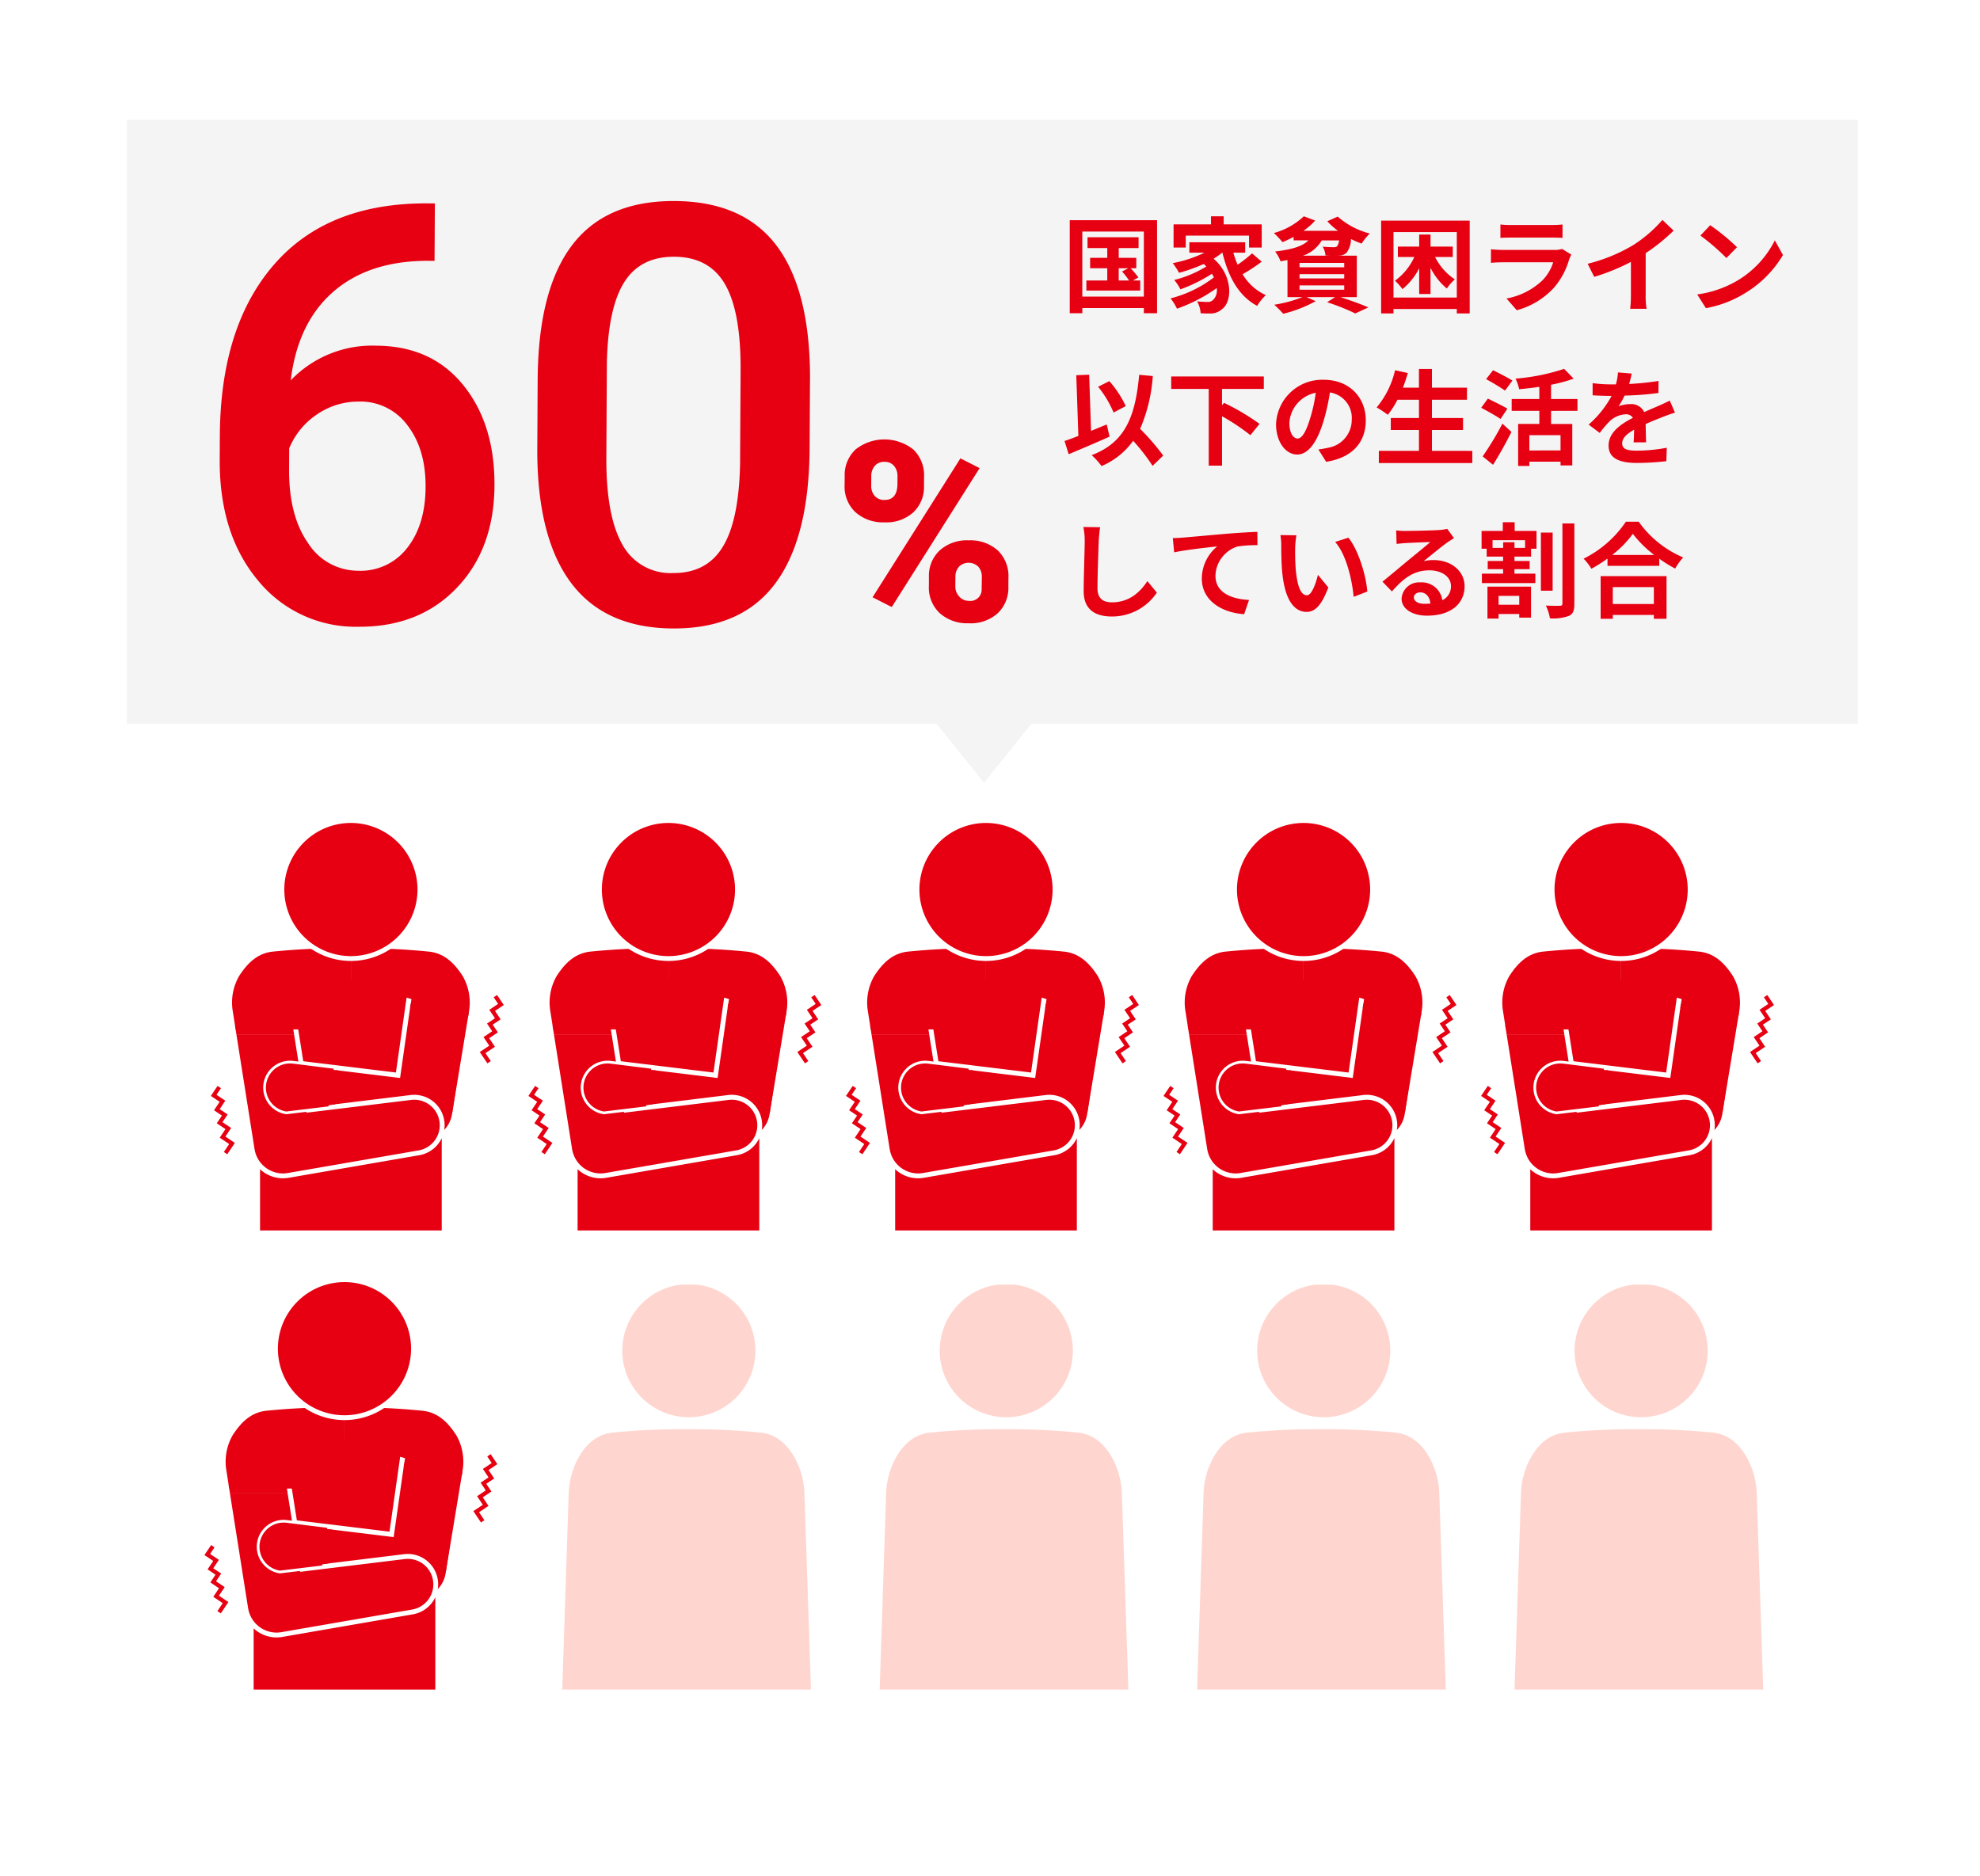 <svg xmlns="http://www.w3.org/2000/svg" width="363" height="344" viewBox="0 0 363 344"><rect x="0" y="0" width="363" height="344" fill="#333333" stroke="none"/><defs><clipPath id="b"><path transform="translate(0)" fill="#fff" stroke="#707070" d="M0 0H222.58V74.262H0z"/></clipPath><clipPath id="a"><path d="M0 0H363V344H0z"/></clipPath></defs><g clip-path="url(#a)"><path fill="#fff" d="M0 0H363V344H0z"/><g transform="translate(0 -19)"><path d="M171.7,158.7l8.7,10.829,8.7-10.829h151.5V47.944H23.244V158.7Z" transform="translate(0 -7)" fill="#f5f4f4"/><path d="M212.127 74.378V91.436h-2.421v-.953H198.424v.953h-2.306V74.378zm-2.421 2.078H198.424v11.93h11.282zm-.667 8.976v1.849h-9.872V85.432H203V83.184h-3.144V81.278H203V79.487h-3.621V77.5h9.358v1.983H205.1v1.791h3.221v1.906h-1.049a14.662 14.662 0 011.43 1.695l-.992.553zm-3.944 0H207a14.433 14.433 0 00-1.3-1.657l1.163-.591H205.1zM231.315 81.983a34.832 34.832 0 01-3.506 2.306 9.715 9.715 0 004.25 3.831 9.509 9.509 0 00-1.582 1.962c-3.393-1.81-5.28-5.317-6.365-9.757h-.039a12.22 12.22 0 01-1.582 1.105c3.583 3.126 3.45 7.871 1.563 9.243a3.129 3.129 0 01-2.325.8 15.84 15.84 0 01-1.62-.038 4.757 4.757 0 00-.648-2.173c.724.058 1.334.1 1.829.1a1.357 1.357 0 001.144-.4 2.488 2.488 0 00.629-2.134 29.379 29.379 0 01-7.281 3.773A9.729 9.729 0 00214.6 88.71a21.907 21.907 0 007.947-3.849 7.21 7.21 0 00-.362-.667 28.066 28.066 0 01-5.775 2.858 8.12 8.12 0 00-1.143-1.715 20.56 20.56 0 005.889-2.477c-.152-.153-.3-.305-.476-.458a28.518 28.518 0 01-4.517 1.62A13.489 13.489 0 00215 82.249a23.028 23.028 0 005.832-1.924h-2.782V78.419h10.233v1.906h-2.171a16.809 16.809 0 00.781 2.211 22.909 22.909 0 002.649-2.078zm-13.931-2.592h-2.23v-4.25h6.861V73.655h2.325v1.486h6.975v4.25H228.99V77.2H217.384zM245.243 73.711a14.166 14.166 0 005.889 3.106 10.809 10.809 0 00-1.506 1.849 17.135 17.135 0 01-1.944-.838 4.35 4.35 0 01-.8 2.5 2.034 2.034 0 01-1.43.534c-.114 0-.229.019-.381.019h3.679v7.6h-2.992c1.848.61 3.887 1.334 5.107 1.887l-2.4 1.106a39.031 39.031 0 00-5.165-2.059l1.467-.934h-5.221l1.657.744a23.889 23.889 0 01-5.945 2.305 22.69 22.69 0 00-1.64-1.657 23.851 23.851 0 005.165-1.392h-2.744v-6.8c-.4.076-.82.152-1.278.228a6.348 6.348 0 00-.991-1.791c3.489-.42 5.165-1.087 6.1-2.04h-2.706v-.647a21.664 21.664 0 01-2.039.971 16.383 16.383 0 00-1.582-1.676 12.869 12.869 0 005.489-3.069l2.077.782a11.645 11.645 0 01-2.153 1.886H245.3a13.51 13.51 0 01-1.963-1.753zm1.2 8.5h-8.194v.8h8.194zm0 2.059h-8.194v.781h8.194zm0 2.058h-8.194v.8h8.194zm-2.5-5.451c-.306 0-.61-.019-.935-.038a4.243 4.243 0 00-.513-1.62 17.72 17.72 0 002 .1.864.864 0 00.629-.153 2.361 2.361 0 00.38-1.087h-3.182a6.336 6.336 0 01-3.449 2.8zM269.444 74.454v17.02H267.08v-.82H255.474v.82h-2.268V74.454zm-2.364 2.1H255.474V88.558H267.08zM263.1 81.125a10.6 10.6 0 003.621 4.1 8.846 8.846 0 00-1.467 1.676 11.758 11.758 0 01-2.992-3.792v4.8h-2.078V83.184a11.838 11.838 0 01-3.068 3.83 9.617 9.617 0 00-1.372-1.544 10.958 10.958 0 003.544-4.345h-3.01V79.219h3.906v-2.21h2.078v2.21h4.078v1.906zM287.7 81.487a13.683 13.683 0 01-2.822 5.28 14.269 14.269 0 01-6.8 4.116l-1.888-2.153a12.858 12.858 0 006.6-3.336 8.255 8.255 0 001.962-3.3h-9.2c-.457 0-1.411.019-2.21.1V79.715c.8.057 1.619.114 2.21.114h9.434a4.024 4.024 0 001.39-.19l1.7 1.048a6.906 6.906 0 00-.362.8m-10.634-6.232H284.4a18.06 18.06 0 002.059-.095v2.458c-.515-.038-1.412-.057-2.1-.057h-7.3c-.61 0-1.43.019-1.982.057V75.16a16.1 16.1 0 001.982.095M299.4 78.953a24.46 24.46 0 005.375-4.631l2.058 1.963a35 35 0 01-5.126 4.136v7.7a13.141 13.141 0 00.171 2.5h-3.011a21.42 21.42 0 00.133-2.5v-6.1a38.018 38.018 0 01-6.728 2.744l-1.2-2.4a30.619 30.619 0 008.328-3.411M318.45 85.49a17.959 17.959 0 006.937-7.414l1.487 2.687a20.259 20.259 0 01-7.052 7.051 20.664 20.664 0 01-7.07 2.689l-1.6-2.516a19.682 19.682 0 007.3-2.5m0-6.157l-1.943 1.982a39.929 39.929 0 00-4.765-4.116l1.791-1.906a38.621 38.621 0 014.917 4.04M203.417 114.061c-2.516 1.125-5.336 2.325-7.489 3.222l-.763-2.421c.724-.248 1.582-.553 2.535-.934l-.382-11.13 2.363-.095.343 10.31c.953-.4 1.926-.8 2.878-1.182zm7.89 5.355a34.969 34.969 0 00-3.564-4.592 13.6 13.6 0 01-5.793 4.63 13.418 13.418 0 00-1.811-2c6.042-2.287 8-6.9 8.709-14.731l2.5.229a29.468 29.468 0 01-2.326 9.681 41.493 41.493 0 014.231 4.9zm-7.147-9.776a19.467 19.467 0 00-2.839-4.727l2.058-1.029a19.447 19.447 0 013.011 4.574zM224.034 105.314v2.992l.382-.438a43.159 43.159 0 016.5 3.849l-1.678 2.077a37.655 37.655 0 00-5.2-3.468v9.052H221.6V105.314h-6.88v-2.287H231.7v2.287zM243.128 118.674l-1.429-2.268a14.531 14.531 0 001.772-.305 5.172 5.172 0 004.345-5.108 4.711 4.711 0 00-4-5.031 38.511 38.511 0 01-1.144 5.165c-1.143 3.849-2.782 6.213-4.859 6.213-2.116 0-3.869-2.326-3.869-5.546a8.468 8.468 0 018.748-8.158c4.726 0 7.7 3.279 7.7 7.433 0 4.022-2.459 6.861-7.261 7.605m-5.241-4.269c.8 0 1.544-1.2 2.325-3.773a28.731 28.731 0 001.01-4.613 6 6 0 00-4.841 5.527c0 1.924.763 2.859 1.506 2.859M269.92 116.672V118.9H252.786v-2.229h7.357v-3.831h-5.164V110.65h5.164v-3.355H256.2a15.63 15.63 0 01-1.772 2.764 17.953 17.953 0 00-2.04-1.353 16.405 16.405 0 003.374-6.823l2.344.515c-.267.915-.572 1.81-.9 2.687h2.935v-3.431h2.382v3.431h6.423v2.21h-6.423v3.355h5.7v2.191h-5.7v3.831zM275.1 110.822c-.783-.553-2.421-1.448-3.545-2.059l1.219-1.677c1.048.515 2.745 1.334 3.583 1.849zm-3.279 6.86a56.189 56.189 0 003.621-6L277.1 113.2c-1.011 2-2.211 4.173-3.374 6.022zm4.1-12.063a39.269 39.269 0 00-3.469-2.1l1.277-1.639c1.067.534 2.725 1.372 3.544 1.907zm8.442 3.716v2.4h3.888v7.6H286.1v-.685h-5.718v.781h-2.058v-7.7h3.888v-2.4H277.14v-2.172h5.069v-2.231c-1.239.192-2.516.324-3.7.439a8.165 8.165 0 00-.667-1.944 37.67 37.67 0 008.919-1.792l1.734 1.792a26.06 26.06 0 01-4.136 1.124v2.612H289.2v2.172zm1.735 4.459h-5.718v2.8H286.1zM298.672 104.4a48.405 48.405 0 005.394-.553l-.02 2.211a56.923 56.923 0 01-6.213.477 13.337 13.337 0 01-1.086 1.943 6.475 6.475 0 012.154-.381 2.579 2.579 0 012.534 1.468c.991-.458 1.792-.781 2.573-1.125.743-.323 1.41-.629 2.115-.99l.953 2.21c-.609.172-1.62.552-2.267.8-.858.342-1.945.762-3.107 1.295.019 1.068.057 2.478.076 3.355h-2.287c.057-.572.077-1.486.1-2.325-1.429.819-2.191 1.562-2.191 2.515 0 1.048.9 1.334 2.763 1.334a31.254 31.254 0 005.412-.533l-.076 2.458a47.548 47.548 0 01-5.393.324c-2.992 0-5.2-.724-5.2-3.182 0-2.44 2.286-3.964 4.459-5.089a1.465 1.465 0 00-1.334-.648 4.641 4.641 0 00-2.973 1.315 21.9 21.9 0 00-1.773 2.1l-2.039-1.525a18.7 18.7 0 004.212-5.261H295.2c-.781 0-2.173-.038-3.22-.114v-2.229a24.843 24.843 0 003.353.228h.915a10.582 10.582 0 00.382-2.191l2.516.209a18.7 18.7 0 01-.477 1.906M201.436 133.2c-.077 2.058-.23 6.327-.23 8.69 0 1.925 1.144 2.554 2.631 2.554 3.145 0 5.145-1.81 6.518-3.888l1.734 2.1a9.864 9.864 0 01-8.271 4.384c-3.127 0-5.146-1.372-5.146-4.631 0-2.554.191-7.566.191-9.205a12.188 12.188 0 00-.248-2.573l3.067.038c-.114.8-.209 1.772-.246 2.535M216.907 132.571c1.581-.134 4.727-.42 8.214-.725 1.963-.152 4.059-.286 5.393-.324l.019 2.44a21.527 21.527 0 00-3.678.248 5.8 5.8 0 00-4.021 5.355c0 3.125 2.934 4.269 6.156 4.441l-.9 2.611c-3.983-.268-7.757-2.421-7.757-6.537a7.68 7.68 0 012.821-5.89c-1.792.192-5.68.61-7.891 1.087l-.247-2.611c.762-.019 1.5-.057 1.887-.1M237.448 134.476c-.019 1.239 0 2.668.115 4.041.266 2.744.839 4.631 2.039 4.631.895 0 1.658-2.23 2.02-3.755l1.906 2.325c-1.258 3.316-2.458 4.478-3.983 4.478-2.1 0-3.907-1.886-4.441-6.994-.191-1.753-.209-3.983-.209-5.145a11.531 11.531 0 00-.153-1.945l2.935.038a15.363 15.363 0 00-.229 2.326m13.227 7.985l-2.5.973c-.3-3.069-1.315-7.7-3.393-10.064l2.421-.781c1.811 2.191 3.259 6.956 3.469 9.872M257.7 131.351c1.011 0 5.089-.077 6.175-.172a8.318 8.318 0 001.449-.21l1.239 1.7c-.439.286-.9.553-1.334.877-1.03.725-3.031 2.4-4.231 3.355a7.417 7.417 0 011.811-.21c3.239 0 5.7 2.02 5.7 4.8 0 3.011-2.287 5.394-6.9 5.394-2.65 0-4.651-1.22-4.651-3.126a3.194 3.194 0 013.412-2.973 3.813 3.813 0 014.059 3.259 2.762 2.762 0 001.582-2.592c0-1.715-1.715-2.878-3.964-2.878-2.916 0-4.822 1.544-6.861 3.869l-1.735-1.792c1.354-1.086 3.66-3.03 4.785-3.963 1.067-.877 3.048-2.478 3.983-3.3-.973.018-3.6.132-4.612.19-.515.038-1.125.1-1.563.152l-.077-2.477a13.274 13.274 0 001.734.1m3.431 13.359a9.964 9.964 0 001.105-.057c-.114-1.239-.819-2.04-1.848-2.04-.725 0-1.182.439-1.182.915 0 .705.781 1.182 1.925 1.182M277.693 131.351h4v3.259H280.7v1.448h-3.049v.8h2.783v1.505h-2.783v.82h3.831v1.734h-9.8v-1.734h3.887v-.82h-2.82v-1.505h2.82v-.8h-3.01V134.61h-.934v-3.259h3.888v-1.6h2.173zM272.7 141.566h7.986v5.68H278.53v-.667h-3.792v.837H272.7zm6.9-8.519h-5.965v1.411h1.943v-1.03h2.078v1.03H279.6zm-4.86 11.835h3.792v-1.62h-3.792zm9.911-2.573H282.5V131.656h2.153zm3.983-12.33v14.693c0 1.258-.229 1.907-.991 2.249a8.387 8.387 0 01-3.488.457 9.226 9.226 0 00-.744-2.343c1.106.056 2.193.038 2.574.038.324 0 .457-.115.457-.419V129.979zM300.425 129.655a19.137 19.137 0 008.157 6.555 11.085 11.085 0 00-1.468 2.04 23.005 23.005 0 01-2.916-1.811v1.315h-9.491V136.42a26.621 26.621 0 01-2.953 1.868 9.326 9.326 0 00-1.43-1.849 20.167 20.167 0 007.757-6.784zm-6.976 9.986h12.083v7.814h-2.325v-.705H295.68v.705h-2.231zm9.816-3.888a20.89 20.89 0 01-3.908-3.869 19.419 19.419 0 01-3.792 3.869zm-7.585 9h7.527v-3.106H295.68zM154.86 121.293a6.417 6.417 0 012-4.885 8.521 8.521 0 0110.624.047 6.586 6.586 0 011.927 5.03L169.4 123.1a6.39 6.39 0 01-1.981 4.863 7.38 7.38 0 01-5.289 1.812 7.578 7.578 0 01-5.3-1.859 6.451 6.451 0 01-1.983-5.031zm4.864 1.751a2.706 2.706 0 00.642 1.889 2.285 2.285 0 001.793.735q2.358.014 2.374-2.977l.006-1.339a2.857 2.857 0 00-.617-1.911 2.194 2.194 0 00-1.771-.758 2.235 2.235 0 00-1.756.716 2.846 2.846 0 00-.662 1.971zm3.764 22.262l-3.517-1.793 16.109-25.472 3.517 1.793zm6.813-5.532a6.362 6.362 0 012.016-4.886 7.472 7.472 0 015.3-1.812 7.55 7.55 0 015.312 1.848 6.555 6.555 0 011.949 5.087l-.008 1.573a6.406 6.406 0 01-1.982 4.885 7.408 7.408 0 01-5.31 1.812 7.577 7.577 0 01-5.3-1.86 6.448 6.448 0 01-1.984-5.03zm4.842 1.75a2.649 2.649 0 00.709 1.845 2.279 2.279 0 001.748.8 2.066 2.066 0 002.369-2.04l.035-2.3a2.756 2.756 0 00-.64-1.912 2.536 2.536 0 00-3.5-.064 2.706 2.706 0 00-.706 1.837zM79.725 71.3l-.058 10.53L78.1 81.821q-10.689.1-17.111 5.773T53.3 103.741A20.672 20.672 0 0169 97.383q10.111.055 15.914 7.212t5.74 18.421q-.064 11.631-6.94 18.8t-17.983 7.1a23.052 23.052 0 01-18.474-8.536q-7.052-8.472-6.976-22.147l.023-4.349q.109-20.064 9.944-31.379T78.415 71.291zM65.852 107.634a13.4 13.4 0 00-7.687 2.316 13.766 13.766 0 00-5.143 6.258L53 120.085q-.046 8.487 3.489 13.509a10.861 10.861 0 009.192 5.055 10.749 10.749 0 008.983-4.2q3.322-4.226 3.361-11.141t-3.291-11.282a10.692 10.692 0 00-8.882-4.4M148.426 116.209q-.09 16.451-6.292 24.772t-18.773 8.253q-12.366-.067-18.581-8.248T98.5 116.826l.072-13.2q.091-16.449 6.291-24.641t18.827-8.123q12.522.069 18.634 8.119t6.18 24.029zm-12.651-14.32q.059-10.738-2.849-15.759t-9.3-5.054q-6.235-.034-9.194 4.69t-3.173 14.783l-.094 17.289q-.059 10.687 2.9 15.943a10.03 10.03 0 009.351 5.29q6.129.034 9.088-4.8t3.175-15.15z" transform="translate(0 -15)" fill="#e60012"/></g><g transform="translate(-1.218 -22)"><g transform="translate(39.218 172)"><path transform="translate(9.676 29.605)" fill="#e60012" d="M0 0H33.307V46.008H0z"/><path d="M54.309,252.743c.782-4.894,1.667-10.442,2.44-15.323a9.771,9.771,0,0,0-1.21-6.22c-1.346-2.056-3.184-4.216-6.33-4.478a123.776,123.776,0,0,0-13.154-.6c-.043,0-.086,0-.129,0s-.086,0-.129,0-.086,0-.131,0-.086,0-.129,0c-.165,0-.323,0-.484,0v26.624Z" transform="translate(-8.721 -202.25)" fill="#e60012"/><path d="M25.433,252.743H44.689V226.119c-.161,0-.319,0-.484,0-.043,0-.086,0-.129,0s-.086,0-.131,0-.084,0-.129,0-.086,0-.129,0a123.776,123.776,0,0,0-13.154.6c-3.146.262-4.983,2.422-6.33,4.478a9.771,9.771,0,0,0-1.21,6.22c.773,4.881,1.658,10.429,2.44,15.323" transform="translate(-18.359 -202.25)" fill="#e60012"/><path d="M55.388,257.229a5.847,5.847,0,0,1-.843-.063l-23.971-4.148a5.128,5.128,0,0,1,1.509-10.144L50.7,245.146l1.943-13.654,11.008,3.2-2.6,17.605L61,252.67l-.014.005a5.705,5.705,0,0,1-5.593,4.553" transform="translate(-15.733 -197.991)" fill="#e60012"/><path d="M53.214,232.32l10.137,2.945-2.54,17.22,0,.034c0,.014-.009.027-.011.039l-.011.075h-.007a5.284,5.284,0,0,1-5.2,4.4,5.46,5.46,0,0,1-.776-.057L30.85,252.831a4.68,4.68,0,1,1,1.366-9.261L51.28,245.9Zm-.742-1.149-.145,1.022L50.516,244.9,32.325,242.68a5.7,5.7,0,0,0-.8-.057,5.577,5.577,0,0,0-.808,11.095l23.937,4.143a6.218,6.218,0,0,0,.929.072,6.156,6.156,0,0,0,5.907-4.4h.056l.125-.756,0-.018.005-.018.014-.088.011-.068v-.023L64.239,235.4l.113-.773L63.6,234.4,53.463,231.46Z" transform="translate(-15.932 -198.245)" fill="#fff"/><path d="M32.116,261.079a5.71,5.71,0,0,1-5.561-4.4h-.014l-.1-.579-3.393-21.427H34.533L36.795,249l18.638-2.278a5.093,5.093,0,0,1,.742-.054,5.128,5.128,0,0,1,.742,10.2l-23.946,4.146a5.9,5.9,0,0,1-.855.065" transform="translate(-18.236 -195.471)" fill="#e60012"/><path d="M34.38,235.318l2.273,14.375,19.064-2.329a4.5,4.5,0,0,1,.69-.05,4.68,4.68,0,0,1,.676,9.311L33.125,260.77a4.957,4.957,0,0,1-.776.059,5.282,5.282,0,0,1-5.2-4.4h-.007l-.013-.074-.009-.041,0-.032-3.316-20.963Zm.765-.9H22.758l.163,1.036,3.306,20.9v0l.011.081.009.07.011.034.109.708.057.005a6.168,6.168,0,0,0,6.832,4.4l23.982-4.152a5.576,5.576,0,0,0-.83-11.089,5.727,5.727,0,0,0-.821.059L37.4,248.7l-2.139-13.524Z" transform="translate(-18.467 -195.669)" fill="#fff"/><path d="M40.65,238.367a12.656,12.656,0,1,1,12.656-12.658A12.671,12.671,0,0,1,40.65,238.367" transform="translate(-14.318 -212.605)" fill="#e60012"/><path d="M40.847,213.7a12.208,12.208,0,1,1-12.208,12.208A12.208,12.208,0,0,1,40.847,213.7m0-.9a13.1,13.1,0,1,0,13.1,13.1,13.118,13.118,0,0,0-13.1-13.1" transform="translate(-14.515 -212.804)" fill="#fff"/><path d="M41.109,233.216l7.719,19.314,3.03-18.319L41.484,230.88Z" transform="translate(-3.921 -198.476)" fill="#e60012"/><path d="M34.027,235.753l-.285-1.881-10.541.249.253,1.631Z" transform="translate(-18.115 -196.105)" fill="#e60012"/><path d="M39.178,238.76l-6.579-.823-1.013-.124a4.68,4.68,0,0,0-1.366,9.261l7.947-.963Z" transform="translate(-15.721 -193.021)" fill="#e60012"/><path d="M39.178,238.76l-6.579-.823-1.013-.124a4.68,4.68,0,0,0-1.366,9.261l7.947-.963Z" transform="translate(-15.721 -193.021)" fill="none" stroke="#fff" stroke-miterlimit="10" stroke-width=".5"/><path d="M30.217,245.957l1.7-.208-1.246-7.529-.92-.084Z" transform="translate(-12.922 -192.725)" fill="#e60012"/><path d="M32.643,245.121l1.445-.237.522-6.2-1.206-.154Z" transform="translate(-10.632 -192.416)" fill="#e60012"/><path d="M50.862,231.018l1.022,1.524-1.613,1.081,1.038,1.547-1.457.975.947,1.413-1.59,1.067L50.26,240.2l-1.735,1.163,1.187,1.771" transform="translate(1.956 -198.366)" fill="none" stroke="#e60012" stroke-miterlimit="10" stroke-width=".75"/><path d="M22.042,240.317l-1.022,1.524,1.613,1.081L21.6,244.469l1.457.975-.947,1.413,1.59,1.067L22.645,249.5l1.735,1.163-1.187,1.771" transform="translate(-19.844 -190.997)" fill="none" stroke="#e60012" stroke-miterlimit="10" stroke-width=".75"/><path transform="translate(67.895 29.605)" fill="#e60012" d="M0 0H33.307V46.008H0z"/><path d="M86.785,252.743c.782-4.894,1.667-10.442,2.44-15.323a9.771,9.771,0,0,0-1.21-6.22c-1.346-2.056-3.182-4.216-6.33-4.478a123.759,123.759,0,0,0-13.152-.6c-.045,0-.088,0-.129,0s-.088,0-.129,0-.088,0-.133,0-.084,0-.129,0c-.165,0-.323,0-.482,0v26.624Z" transform="translate(17.021 -202.25)" fill="#e60012"/><path d="M57.91,252.743H77.166V226.119c-.161,0-.319,0-.484,0-.043,0-.086,0-.129,0s-.086,0-.131,0-.084,0-.129,0-.086,0-.129,0a123.776,123.776,0,0,0-13.154.6c-3.146.262-4.983,2.422-6.33,4.478a9.771,9.771,0,0,0-1.21,6.22c.773,4.881,1.658,10.429,2.44,15.323" transform="translate(7.383 -202.25)" fill="#e60012"/><path d="M87.864,257.229a5.847,5.847,0,0,1-.843-.063l-23.971-4.148a5.128,5.128,0,0,1,1.509-10.144l18.618,2.273,1.943-13.654,11.008,3.2-2.651,17.991-.022.007a5.711,5.711,0,0,1-5.593,4.541" transform="translate(10.009 -197.991)" fill="#e60012"/><path d="M85.691,232.32l10.137,2.945-2.54,17.22,0,.034c0,.014-.009.027-.011.039l-.011.075h-.007a5.284,5.284,0,0,1-5.2,4.4,5.46,5.46,0,0,1-.776-.057l-23.958-4.146a4.68,4.68,0,1,1,1.366-9.261L83.757,245.9Zm-.742-1.149-.145,1.022L82.993,244.9,64.8,242.68a5.7,5.7,0,0,0-.8-.057,5.577,5.577,0,0,0-.808,11.095l23.937,4.143a6.219,6.219,0,0,0,.929.072,6.156,6.156,0,0,0,5.907-4.4h.056l.126-.756,0-.018.005-.018.014-.088.011-.068v-.023L96.716,235.4l.113-.773-.751-.219L85.941,231.46Z" transform="translate(9.81 -198.245)" fill="#fff"/><path d="M64.592,261.079a5.713,5.713,0,0,1-5.561-4.4h-.014l-3.49-22.006H67.009L69.273,249l18.636-2.278a5.094,5.094,0,0,1,.742-.054,5.128,5.128,0,0,1,.742,10.2l-23.946,4.146a5.9,5.9,0,0,1-.855.065" transform="translate(7.507 -195.471)" fill="#e60012"/><path d="M66.857,235.318l2.273,14.375,19.064-2.329a4.5,4.5,0,0,1,.69-.05,4.68,4.68,0,0,1,.676,9.311L65.6,260.77a4.958,4.958,0,0,1-.776.059,5.282,5.282,0,0,1-5.2-4.4h-.007l-.013-.074-.009-.041,0-.032-3.316-20.963Zm.765-.9H55.235l.163,1.036,3.306,20.9v0l.011.081.009.07.011.034.109.708.057.005a6.168,6.168,0,0,0,6.832,4.4l23.982-4.152a5.576,5.576,0,0,0-.83-11.089,5.727,5.727,0,0,0-.821.059L69.881,248.7l-2.139-13.524Z" transform="translate(7.275 -195.669)" fill="#fff"/><path d="M73.125,238.367a12.656,12.656,0,1,1,12.658-12.658,12.67,12.67,0,0,1-12.658,12.658" transform="translate(11.424 -212.605)" fill="#e60012"/><path d="M73.323,213.7a12.208,12.208,0,1,1-12.208,12.208A12.208,12.208,0,0,1,73.323,213.7m0-.9a13.1,13.1,0,1,0,13.1,13.1,13.118,13.118,0,0,0-13.1-13.1" transform="translate(11.226 -212.804)" fill="#fff"/><path d="M73.586,233.216l7.719,19.314,3.03-18.319L73.961,230.88Z" transform="translate(21.821 -198.476)" fill="#e60012"/><path d="M66.5,235.753l-.285-1.881-10.541.249.253,1.631Z" transform="translate(7.627 -196.105)" fill="#e60012"/><path d="M71.654,238.76l-6.579-.823-1.013-.124a4.68,4.68,0,0,0-1.366,9.261l7.947-.963Z" transform="translate(10.02 -193.021)" fill="#e60012"/><path d="M71.654,238.76l-6.579-.823-1.013-.124a4.68,4.68,0,0,0-1.366,9.261l7.947-.963Z" transform="translate(10.02 -193.021)" fill="none" stroke="#fff" stroke-miterlimit="10" stroke-width=".5"/><path d="M62.694,245.957l1.7-.208L63.15,238.22l-.92-.084Z" transform="translate(12.82 -192.725)" fill="#e60012"/><path d="M65.12,245.121l1.445-.237.522-6.2-1.206-.154Z" transform="translate(15.11 -192.416)" fill="#e60012"/><path d="M83.339,231.018l1.022,1.524-1.613,1.081,1.038,1.547-1.457.975.947,1.413-1.59,1.067,1.052,1.572L81,241.36l1.187,1.771" transform="translate(27.698 -198.366)" fill="none" stroke="#e60012" stroke-miterlimit="10" stroke-width=".75"/><path d="M54.519,240.317,53.5,241.841l1.613,1.081-1.038,1.547,1.457.975-.946,1.413,1.592,1.067L55.121,249.5l1.735,1.163L55.67,252.43" transform="translate(5.898 -190.997)" fill="none" stroke="#e60012" stroke-miterlimit="10" stroke-width=".75"/><path transform="translate(126.114 29.605)" fill="#e60012" d="M0 0H33.307V46.008H0z"/><path d="M119.262,252.743c.782-4.894,1.667-10.442,2.44-15.323a9.771,9.771,0,0,0-1.21-6.22c-1.346-2.056-3.184-4.216-6.33-4.478a123.775,123.775,0,0,0-13.154-.6c-.043,0-.086,0-.129,0s-.086,0-.129,0-.086,0-.131,0-.086,0-.129,0c-.165,0-.323,0-.484,0v26.624Z" transform="translate(42.762 -202.25)" fill="#e60012"/><path d="M90.387,252.743h19.256V226.119c-.161,0-.319,0-.484,0-.043,0-.086,0-.129,0s-.086,0-.131,0-.084,0-.129,0-.086,0-.129,0a123.776,123.776,0,0,0-13.154.6c-3.146.262-4.983,2.422-6.33,4.478a9.771,9.771,0,0,0-1.21,6.22c.773,4.881,1.658,10.429,2.44,15.323" transform="translate(33.125 -202.25)" fill="#e60012"/><path d="M120.34,257.229a5.86,5.86,0,0,1-.841-.063L95.53,253.018a5.128,5.128,0,1,1,1.506-10.144l18.62,2.273,1.945-13.654,11.007,3.2-2.6,17.605-.063.375-.011.005a5.714,5.714,0,0,1-5.6,4.553" transform="translate(35.75 -197.991)" fill="#e60012"/><path d="M118.168,232.32l10.137,2.945-2.54,17.22,0,.034c0,.014-.009.027-.011.039l-.011.075h-.007a5.284,5.284,0,0,1-5.2,4.4,5.46,5.46,0,0,1-.776-.057L95.8,252.831a4.68,4.68,0,1,1,1.366-9.261l19.064,2.329Zm-.742-1.149-.145,1.022L115.47,244.9,97.279,242.68a5.7,5.7,0,0,0-.8-.057,5.577,5.577,0,0,0-.808,11.095l23.937,4.143a6.218,6.218,0,0,0,.929.072,6.156,6.156,0,0,0,5.907-4.4h.056l.125-.756,0-.018.005-.018.016-.088.009-.068v-.023l2.533-17.163.113-.773-.751-.219-10.137-2.945Z" transform="translate(35.552 -198.245)" fill="#fff"/><path d="M97.071,261.079a5.712,5.712,0,0,1-5.562-4.4h-.023L91.4,256.1,88,234.672H99.486L101.75,249l18.634-2.278a5.093,5.093,0,0,1,.742-.054,5.154,5.154,0,0,1,5.07,4.381,5.128,5.128,0,0,1-4.326,5.821l-23.946,4.146a5.894,5.894,0,0,1-.853.065" transform="translate(33.249 -195.471)" fill="#e60012"/><path d="M99.334,235.318l2.273,14.375,19.064-2.329a4.5,4.5,0,0,1,.688-.05,4.68,4.68,0,0,1,.678,9.311L98.079,260.77a4.958,4.958,0,0,1-.776.059,5.282,5.282,0,0,1-5.195-4.4H92.1l-.013-.074-.009-.041,0-.032-3.316-20.963Zm.765-.9H87.712l.163,1.036,3.306,20.9v0l.011.081.009.07.011.034.109.708.057.005a6.168,6.168,0,0,0,6.832,4.4l23.982-4.152a5.576,5.576,0,0,0-.832-11.089,5.722,5.722,0,0,0-.819.059L102.358,248.7l-2.139-13.524Z" transform="translate(33.017 -195.669)" fill="#fff"/><path d="M105.6,238.367a12.656,12.656,0,1,1,12.658-12.658A12.67,12.67,0,0,1,105.6,238.367" transform="translate(37.166 -212.605)" fill="#e60012"/><path d="M105.8,213.7a12.208,12.208,0,1,1-12.208,12.208A12.208,12.208,0,0,1,105.8,213.7m0-.9a13.1,13.1,0,1,0,13.1,13.1,13.118,13.118,0,0,0-13.1-13.1" transform="translate(36.968 -212.804)" fill="#fff"/><path d="M106.063,233.216l7.719,19.314,3.03-18.319-10.374-3.331Z" transform="translate(47.562 -198.476)" fill="#e60012"/><path d="M98.981,235.753l-.285-1.881-10.541.249.253,1.631Z" transform="translate(33.369 -196.105)" fill="#e60012"/><path d="M104.131,238.76l-6.579-.823-1.013-.124a4.68,4.68,0,0,0-1.366,9.261l7.947-.963Z" transform="translate(35.762 -193.021)" fill="#e60012"/><path d="M104.131,238.76l-6.579-.823-1.013-.124a4.68,4.68,0,0,0-1.366,9.261l7.947-.963Z" transform="translate(35.762 -193.021)" fill="none" stroke="#fff" stroke-miterlimit="10" stroke-width=".5"/><path d="M95.171,245.957l1.7-.208-1.246-7.529-.92-.084Z" transform="translate(38.561 -192.725)" fill="#e60012"/><path d="M97.6,245.121l1.445-.237.522-6.2-1.206-.154Z" transform="translate(40.852 -192.416)" fill="#e60012"/><path d="M115.816,231.018l1.022,1.524-1.613,1.081,1.038,1.547-1.457.975.947,1.413-1.59,1.067,1.052,1.572-1.735,1.163,1.187,1.771" transform="translate(53.44 -198.366)" fill="none" stroke="#e60012" stroke-miterlimit="10" stroke-width=".75"/><path d="M87,240.317l-1.022,1.524,1.613,1.081-1.038,1.547,1.457.975-.947,1.413,1.59,1.067L87.6,249.5l1.735,1.163-1.187,1.771" transform="translate(31.64 -190.997)" fill="none" stroke="#e60012" stroke-miterlimit="10" stroke-width=".75"/><path transform="translate(184.333 29.605)" fill="#e60012" d="M0 0H33.307V46.008H0z"/><path d="M151.739,252.743c.782-4.894,1.667-10.442,2.44-15.323a9.771,9.771,0,0,0-1.21-6.22c-1.346-2.056-3.184-4.216-6.33-4.478a123.776,123.776,0,0,0-13.154-.6c-.043,0-.086,0-.129,0s-.086,0-.129,0-.086,0-.131,0-.086,0-.129,0c-.165,0-.323,0-.484,0v26.624Z" transform="translate(68.503 -202.25)" fill="#e60012"/><path d="M122.864,252.743H142.12V226.119c-.161,0-.319,0-.484,0-.043,0-.086,0-.129,0s-.086,0-.131,0-.084,0-.129,0-.086,0-.129,0a123.775,123.775,0,0,0-13.154.6c-3.146.262-4.983,2.422-6.33,4.478a9.771,9.771,0,0,0-1.21,6.22c.773,4.881,1.658,10.429,2.44,15.323" transform="translate(58.866 -202.25)" fill="#e60012"/><path d="M152.817,257.229a5.821,5.821,0,0,1-.841-.063l-23.971-4.148a5.128,5.128,0,0,1,1.508-10.144l18.62,2.273,1.943-13.654,11.008,3.2-2.6,17.605-.061.375-.014.005a5.709,5.709,0,0,1-5.595,4.553" transform="translate(61.492 -197.991)" fill="#e60012"/><path d="M150.645,232.32l10.137,2.945-2.54,17.22,0,.034c0,.014-.009.027-.011.039l-.011.075h-.007a5.284,5.284,0,0,1-5.2,4.4,5.46,5.46,0,0,1-.776-.057l-23.958-4.146a4.68,4.68,0,1,1,1.366-9.261l19.065,2.329Zm-.742-1.149-.145,1.022-1.811,12.71-18.191-2.223a5.7,5.7,0,0,0-.8-.057,5.577,5.577,0,0,0-.808,11.095l23.937,4.143a6.218,6.218,0,0,0,.929.072,6.156,6.156,0,0,0,5.907-4.4h.056l.127-.756,0-.018.005-.018.016-.088.009-.068v-.023L161.67,235.4l.113-.773-.751-.219-10.137-2.945Z" transform="translate(61.294 -198.245)" fill="#fff"/><path d="M129.547,261.079a5.71,5.71,0,0,1-5.561-4.4h-.014l-3.492-22.006h11.482L134.226,249l18.636-2.278a5.093,5.093,0,0,1,.742-.054,5.154,5.154,0,0,1,5.068,4.381,5.126,5.126,0,0,1-4.324,5.821L130.4,261.015a5.9,5.9,0,0,1-.855.065" transform="translate(58.99 -195.471)" fill="#e60012"/><path d="M131.81,235.318l2.273,14.375,19.064-2.329a4.5,4.5,0,0,1,.688-.05,4.68,4.68,0,0,1,.678,9.311l-23.958,4.145a4.957,4.957,0,0,1-.776.059,5.282,5.282,0,0,1-5.2-4.4h-.007l-.013-.074-.009-.041,0-.032-3.316-20.963Zm.765-.9H120.188l.165,1.036,3.3,20.9v0l.011.081.009.07.011.034.109.708.057.005a6.168,6.168,0,0,0,6.832,4.4l23.982-4.152a5.576,5.576,0,0,0-.832-11.089,5.721,5.721,0,0,0-.819.059L134.834,248.7,132.7,235.177Z" transform="translate(58.758 -195.669)" fill="#fff"/><path d="M138.08,238.367a12.656,12.656,0,1,1,12.656-12.658,12.671,12.671,0,0,1-12.656,12.658" transform="translate(62.907 -212.605)" fill="#e60012"/><path d="M138.277,213.7a12.208,12.208,0,1,1-12.208,12.208A12.208,12.208,0,0,1,138.277,213.7m0-.9a13.1,13.1,0,1,0,13.1,13.1,13.118,13.118,0,0,0-13.1-13.1" transform="translate(62.709 -212.804)" fill="#fff"/><path d="M138.54,233.216l7.719,19.314,3.03-18.319-10.374-3.331Z" transform="translate(73.304 -198.476)" fill="#e60012"/><path d="M131.458,235.753l-.285-1.881-10.541.249.253,1.631Z" transform="translate(59.11 -196.105)" fill="#e60012"/><path d="M136.608,238.76l-6.579-.823-1.013-.124a4.68,4.68,0,0,0-1.366,9.261l7.947-.963Z" transform="translate(61.503 -193.021)" fill="#e60012"/><path d="M136.608,238.76l-6.579-.823-1.013-.124a4.68,4.68,0,0,0-1.366,9.261l7.947-.963Z" transform="translate(61.503 -193.021)" fill="none" stroke="#fff" stroke-miterlimit="10" stroke-width=".5"/><path d="M127.648,245.957l1.7-.208L128.1,238.22l-.92-.084Z" transform="translate(64.303 -192.725)" fill="#e60012"/><path d="M130.073,245.121l1.445-.237.522-6.2-1.206-.154Z" transform="translate(66.593 -192.416)" fill="#e60012"/><path d="M148.292,231.018l1.022,1.524-1.613,1.081,1.038,1.547-1.457.975.946,1.413-1.59,1.067,1.052,1.572-1.735,1.163,1.187,1.771" transform="translate(79.181 -198.366)" fill="none" stroke="#e60012" stroke-miterlimit="10" stroke-width=".75"/><path d="M119.473,240.317l-1.022,1.524,1.613,1.081-1.038,1.547,1.457.975-.947,1.413,1.59,1.067-1.052,1.572,1.735,1.163-1.187,1.771" transform="translate(57.381 -190.997)" fill="none" stroke="#e60012" stroke-miterlimit="10" stroke-width=".75"/><path transform="translate(242.552 29.605)" fill="#e60012" d="M0 0H33.307V46.008H0z"/><path d="M184.216,252.743c.782-4.894,1.667-10.442,2.44-15.323a9.772,9.772,0,0,0-1.21-6.22c-1.346-2.056-3.184-4.216-6.33-4.478a123.776,123.776,0,0,0-13.154-.6c-.043,0-.086,0-.129,0s-.086,0-.129,0-.086,0-.131,0-.086,0-.129,0c-.165,0-.323,0-.484,0v26.624Z" transform="translate(94.245 -202.25)" fill="#e60012"/><path d="M155.341,252.743H174.6V226.119c-.161,0-.319,0-.484,0-.043,0-.086,0-.129,0s-.086,0-.131,0-.084,0-.129,0-.086,0-.129,0a123.776,123.776,0,0,0-13.154.6c-3.146.262-4.983,2.422-6.33,4.478a9.771,9.771,0,0,0-1.21,6.22c.773,4.881,1.658,10.429,2.44,15.323" transform="translate(84.608 -202.25)" fill="#e60012"/><path d="M185.3,257.229a5.846,5.846,0,0,1-.843-.063l-23.971-4.148a5.128,5.128,0,0,1,1.509-10.144l18.618,2.273,1.943-13.654,11.008,3.2-2.651,17.991-.021.007a5.711,5.711,0,0,1-5.593,4.541" transform="translate(87.234 -197.991)" fill="#e60012"/><path d="M183.122,232.32l10.137,2.945-2.54,17.22,0,.034c0,.014-.009.027-.011.039l-.011.075h-.007a5.284,5.284,0,0,1-5.2,4.4,5.46,5.46,0,0,1-.776-.057l-23.958-4.146a4.68,4.68,0,1,1,1.366-9.261l19.064,2.329Zm-.742-1.149-.145,1.022-1.811,12.71-18.191-2.223a5.7,5.7,0,0,0-.8-.057,5.577,5.577,0,0,0-.808,11.095l23.937,4.143a6.219,6.219,0,0,0,.929.072,6.156,6.156,0,0,0,5.907-4.4h.056l.127-.756,0-.018.005-.018.016-.088.009-.068v-.023l2.533-17.163.113-.773-.751-.219-10.137-2.945Z" transform="translate(87.036 -198.245)" fill="#fff"/><path d="M162.023,261.079a5.713,5.713,0,0,1-5.561-4.4h-.014l-.084-.441-.013-.168-3.393-21.4H164.44L166.7,249l18.636-2.278a5.093,5.093,0,0,1,.742-.054,5.128,5.128,0,0,1,.742,10.2l-23.946,4.146a5.9,5.9,0,0,1-.855.065" transform="translate(84.732 -195.471)" fill="#e60012"/><path d="M164.287,235.318l2.273,14.375,19.064-2.329a4.5,4.5,0,0,1,.688-.05,4.68,4.68,0,0,1,.678,9.311l-23.958,4.145a4.957,4.957,0,0,1-.776.059,5.282,5.282,0,0,1-5.195-4.4h-.007l-.013-.074-.009-.041,0-.032-3.316-20.963Zm.765-.9H152.665l.165,1.036,3.3,20.9v0l.011.081.009.07.011.034.109.708.057.005a6.168,6.168,0,0,0,6.832,4.4l23.982-4.152a5.576,5.576,0,0,0-.832-11.089,5.721,5.721,0,0,0-.819.059L167.311,248.7l-2.139-13.524Z" transform="translate(84.5 -195.669)" fill="#fff"/><path d="M170.557,238.367a12.656,12.656,0,1,1,12.658-12.658,12.671,12.671,0,0,1-12.658,12.658" transform="translate(88.649 -212.605)" fill="#e60012"/><path d="M170.754,213.7a12.208,12.208,0,1,1-12.208,12.208A12.208,12.208,0,0,1,170.754,213.7m0-.9a13.1,13.1,0,1,0,13.1,13.1,13.118,13.118,0,0,0-13.1-13.1" transform="translate(88.451 -212.804)" fill="#fff"/><path d="M171.017,233.216l7.719,19.314,3.029-18.319-10.374-3.331Z" transform="translate(99.046 -198.476)" fill="#e60012"/><path d="M163.935,235.753l-.285-1.881-10.541.249.253,1.631Z" transform="translate(84.852 -196.105)" fill="#e60012"/><path d="M169.085,238.76l-6.579-.823-1.013-.124a4.68,4.68,0,0,0-1.366,9.261l7.947-.963Z" transform="translate(87.245 -193.021)" fill="#e60012"/><path d="M169.085,238.76l-6.579-.823-1.013-.124a4.68,4.68,0,0,0-1.366,9.261l7.947-.963Z" transform="translate(87.245 -193.021)" fill="none" stroke="#fff" stroke-miterlimit="10" stroke-width=".5"/><path d="M160.125,245.957l1.7-.208-1.246-7.529-.92-.084Z" transform="translate(90.045 -192.725)" fill="#e60012"/><path d="M162.55,245.121l1.445-.237.522-6.2-1.206-.154Z" transform="translate(92.335 -192.416)" fill="#e60012"/><path d="M180.769,231.018l1.022,1.524-1.613,1.081,1.038,1.547-1.457.975.947,1.413-1.59,1.067,1.052,1.572-1.735,1.163,1.187,1.771" transform="translate(104.923 -198.366)" fill="none" stroke="#e60012" stroke-miterlimit="10" stroke-width=".75"/><path d="M151.95,240.317l-1.022,1.524,1.613,1.081-1.038,1.547,1.457.975-.947,1.413,1.59,1.067-1.052,1.572,1.735,1.163L153.1,252.43" transform="translate(83.123 -190.997)" fill="none" stroke="#e60012" stroke-miterlimit="10" stroke-width=".75"/><g transform="translate(0 84.186)"><path transform="translate(8.501 29.605)" fill="#e60012" d="M0 0H33.307V46.008H0z"/><path d="M216.693,252.743c.782-4.894,1.667-10.442,2.44-15.323a9.771,9.771,0,0,0-1.21-6.22c-1.346-2.056-3.184-4.216-6.33-4.478a123.775,123.775,0,0,0-13.154-.6c-.043,0-.086,0-.129,0s-.086,0-.129,0-.086,0-.131,0-.086,0-.129,0c-.165,0-.323,0-.484,0v26.624Z" transform="translate(-172.282 -202.25)" fill="#e60012"/><path d="M187.818,252.743h19.256V226.119c-.161,0-.319,0-.484,0-.043,0-.086,0-.129,0s-.086,0-.131,0-.084,0-.129,0-.086,0-.129,0a123.777,123.777,0,0,0-13.154.6c-3.146.262-4.984,2.422-6.33,4.478a9.771,9.771,0,0,0-1.21,6.22c.773,4.881,1.658,10.429,2.44,15.323" transform="translate(-181.919 -202.25)" fill="#e60012"/><path d="M217.771,257.229a5.847,5.847,0,0,1-.843-.063l-23.969-4.148a5.128,5.128,0,0,1,1.508-10.144l18.618,2.273,1.945-13.654,11.007,3.2-2.6,17.605-.061.375-.013.005a5.71,5.71,0,0,1-5.595,4.553" transform="translate(-179.294 -197.991)" fill="#e60012"/><path d="M215.6,232.32l10.137,2.945-2.54,17.22,0,.034c0,.014-.009.027-.011.039l-.011.075h-.007a5.284,5.284,0,0,1-5.2,4.4,5.46,5.46,0,0,1-.776-.057l-23.958-4.146a4.68,4.68,0,1,1,1.366-9.261l19.064,2.329Zm-.742-1.149-.145,1.022L212.9,244.9,194.71,242.68a5.7,5.7,0,0,0-.8-.057,5.577,5.577,0,0,0-.809,11.095l23.937,4.143a6.218,6.218,0,0,0,.929.072,6.156,6.156,0,0,0,5.907-4.4h.056l.125-.756,0-.018.005-.018.016-.088.009-.068v-.023l2.533-17.163.113-.773-.751-.219-10.137-2.945Z" transform="translate(-179.492 -198.245)" fill="#fff"/><path d="M194.5,261.079a5.713,5.713,0,0,1-5.562-4.4h-.023l-3.481-22.006h11.482L199.18,249l18.636-2.278a5.093,5.093,0,0,1,.742-.054,5.154,5.154,0,0,1,5.068,4.381,5.125,5.125,0,0,1-4.326,5.821l-23.944,4.146a5.9,5.9,0,0,1-.855.065" transform="translate(-181.796 -195.471)" fill="#e60012"/><path d="M196.764,235.318l2.273,14.375,19.064-2.329a4.5,4.5,0,0,1,.688-.05,4.68,4.68,0,0,1,.678,9.311l-23.958,4.145a4.957,4.957,0,0,1-.776.059,5.282,5.282,0,0,1-5.2-4.4h-.007l-.013-.074-.009-.041,0-.032-3.316-20.963Zm.765-.9H185.142l.165,1.036,3.3,20.9v0l.011.081.009.07.011.034.109.708.057.005a6.168,6.168,0,0,0,6.832,4.4l23.982-4.152a5.576,5.576,0,0,0-.832-11.089,5.721,5.721,0,0,0-.819.059L199.788,248.7l-2.139-13.524Z" transform="translate(-182.028 -195.669)" fill="#fff"/><path d="M203.032,238.367a12.656,12.656,0,1,1,12.658-12.658,12.67,12.67,0,0,1-12.658,12.658" transform="translate(-177.879 -212.605)" fill="#e60012"/><path d="M203.231,213.7a12.208,12.208,0,1,1-12.208,12.208A12.208,12.208,0,0,1,203.231,213.7m0-.9a13.1,13.1,0,1,0,13.1,13.1,13.118,13.118,0,0,0-13.1-13.1" transform="translate(-178.076 -212.804)" fill="#fff"/><path d="M203.494,233.216l7.719,19.314,3.03-18.319-10.374-3.331Z" transform="translate(-167.482 -198.476)" fill="#e60012"/><path d="M196.412,235.753l-.285-1.881-10.541.249.253,1.631Z" transform="translate(-181.676 -196.105)" fill="#e60012"/><path d="M201.562,238.76l-6.579-.823-1.013-.124a4.68,4.68,0,0,0-1.366,9.261l7.947-.963Z" transform="translate(-179.282 -193.021)" fill="#e60012"/><path d="M201.562,238.76l-6.579-.823-1.013-.124a4.68,4.68,0,0,0-1.366,9.261l7.947-.963Z" transform="translate(-179.282 -193.021)" fill="none" stroke="#fff" stroke-miterlimit="10" stroke-width=".5"/><path d="M192.6,245.957l1.7-.208-1.246-7.529-.92-.084Z" transform="translate(-176.483 -192.725)" fill="#e60012"/><path d="M195.027,245.121l1.445-.237.522-6.2-1.206-.154Z" transform="translate(-174.193 -192.416)" fill="#e60012"/><path d="M213.246,231.018l1.022,1.524-1.613,1.081,1.038,1.547-1.457.975.946,1.413-1.59,1.067,1.052,1.572-1.735,1.163,1.187,1.771" transform="translate(-161.605 -198.366)" fill="none" stroke="#e60012" stroke-miterlimit="10" stroke-width=".75"/><path d="M184.426,240.317l-1.022,1.524,1.613,1.081-1.038,1.547,1.457.975-.947,1.413,1.59,1.067-1.052,1.572,1.735,1.163-1.187,1.771" transform="translate(-183.405 -190.997)" fill="none" stroke="#e60012" stroke-miterlimit="10" stroke-width=".75"/></g></g><g transform="translate(103.509 257.539)" clip-path="url(#b)" fill="#ffd6cf"><path d="M248.036,219.157a12.208,12.208,0,1,0-12.208,12.208,12.208,12.208,0,0,0,12.208-12.208" transform="translate(-211.827 -207.04)"/><path d="M262.125,233.767a14.7,14.7,0,0,0-1.877-6.893c-1.228-2.128-3.184-4.216-6.33-4.476a123.423,123.423,0,0,0-13.152-.6c-.045,0-.086,0-.131,0s-.084,0-.129,0-.086,0-.131,0-.084,0-.129,0a123.441,123.441,0,0,0-13.154.6c-3.144.26-5.1,2.348-6.33,4.476a14.723,14.723,0,0,0-1.875,6.893l-1.7,51.64a3.253,3.253,0,0,0,3.277,2.89H221.6v53.854a7.5,7.5,0,0,0,6.4,7.543,7.3,7.3,0,0,0,8.2-6.862l2.994-56.724h2.642l2.994,56.724a7.3,7.3,0,0,0,8.2,6.862,7.5,7.5,0,0,0,6.4-7.543V288.3h1.133a3.255,3.255,0,0,0,3.277-2.89Z" transform="translate(-216.926 -195.274)"/><path d="M280.5,219.157a12.208,12.208,0,1,0-12.208,12.208A12.208,12.208,0,0,0,280.5,219.157" transform="translate(-186.096 -207.04)"/><path d="M294.589,233.767a14.7,14.7,0,0,0-1.877-6.893c-1.228-2.128-3.184-4.216-6.33-4.476a123.424,123.424,0,0,0-13.152-.6c-.045,0-.086,0-.131,0s-.084,0-.129,0-.086,0-.131,0-.084,0-.129,0a123.441,123.441,0,0,0-13.154.6c-3.144.26-5.1,2.348-6.33,4.476a14.722,14.722,0,0,0-1.875,6.893l-1.7,51.64a3.253,3.253,0,0,0,3.277,2.89h1.133v53.854a7.5,7.5,0,0,0,6.4,7.543,7.3,7.3,0,0,0,8.2-6.862l2.994-56.724h2.642l2.994,56.724a7.3,7.3,0,0,0,8.2,6.862,7.5,7.5,0,0,0,6.4-7.543V288.3h1.133a3.255,3.255,0,0,0,3.277-2.89Z" transform="translate(-191.194 -195.274)"/><path d="M312.964,219.157a12.208,12.208,0,1,0-12.208,12.208,12.208,12.208,0,0,0,12.208-12.208" transform="translate(-160.364 -207.04)"/><path d="M327.052,233.767a14.7,14.7,0,0,0-1.877-6.893c-1.228-2.128-3.184-4.216-6.33-4.476a123.422,123.422,0,0,0-13.152-.6c-.045,0-.086,0-.131,0s-.084,0-.129,0-.086,0-.131,0-.084,0-.129,0a123.44,123.44,0,0,0-13.154.6c-3.144.26-5.1,2.348-6.33,4.476a14.723,14.723,0,0,0-1.875,6.893l-1.7,51.64a3.253,3.253,0,0,0,3.277,2.89h1.133v53.854a7.5,7.5,0,0,0,6.4,7.543,7.3,7.3,0,0,0,8.2-6.862l2.994-56.724h2.642l2.994,56.724a7.3,7.3,0,0,0,8.2,6.862,7.5,7.5,0,0,0,6.4-7.543V288.3h1.133a3.255,3.255,0,0,0,3.277-2.89Z" transform="translate(-165.462 -195.274)"/><path d="M345.428,219.157a12.208,12.208,0,1,0-12.208,12.208,12.208,12.208,0,0,0,12.208-12.208" transform="translate(-134.633 -207.04)"/><path d="M359.517,233.767a14.7,14.7,0,0,0-1.877-6.893c-1.228-2.128-3.184-4.216-6.33-4.476a123.424,123.424,0,0,0-13.152-.6c-.045,0-.086,0-.131,0s-.084,0-.129,0-.086,0-.131,0-.084,0-.129,0a123.44,123.44,0,0,0-13.154.6c-3.144.26-5.1,2.348-6.33,4.476a14.722,14.722,0,0,0-1.875,6.893l-1.7,51.64a3.253,3.253,0,0,0,3.277,2.89h1.133v53.854a7.5,7.5,0,0,0,6.4,7.543,7.3,7.3,0,0,0,8.2-6.862l2.994-56.724h2.642l2.994,56.724a7.3,7.3,0,0,0,8.2,6.862,7.5,7.5,0,0,0,6.4-7.543V288.3h1.133a3.255,3.255,0,0,0,3.277-2.89Z" transform="translate(-139.731 -195.274)"/></g></g></g></svg>